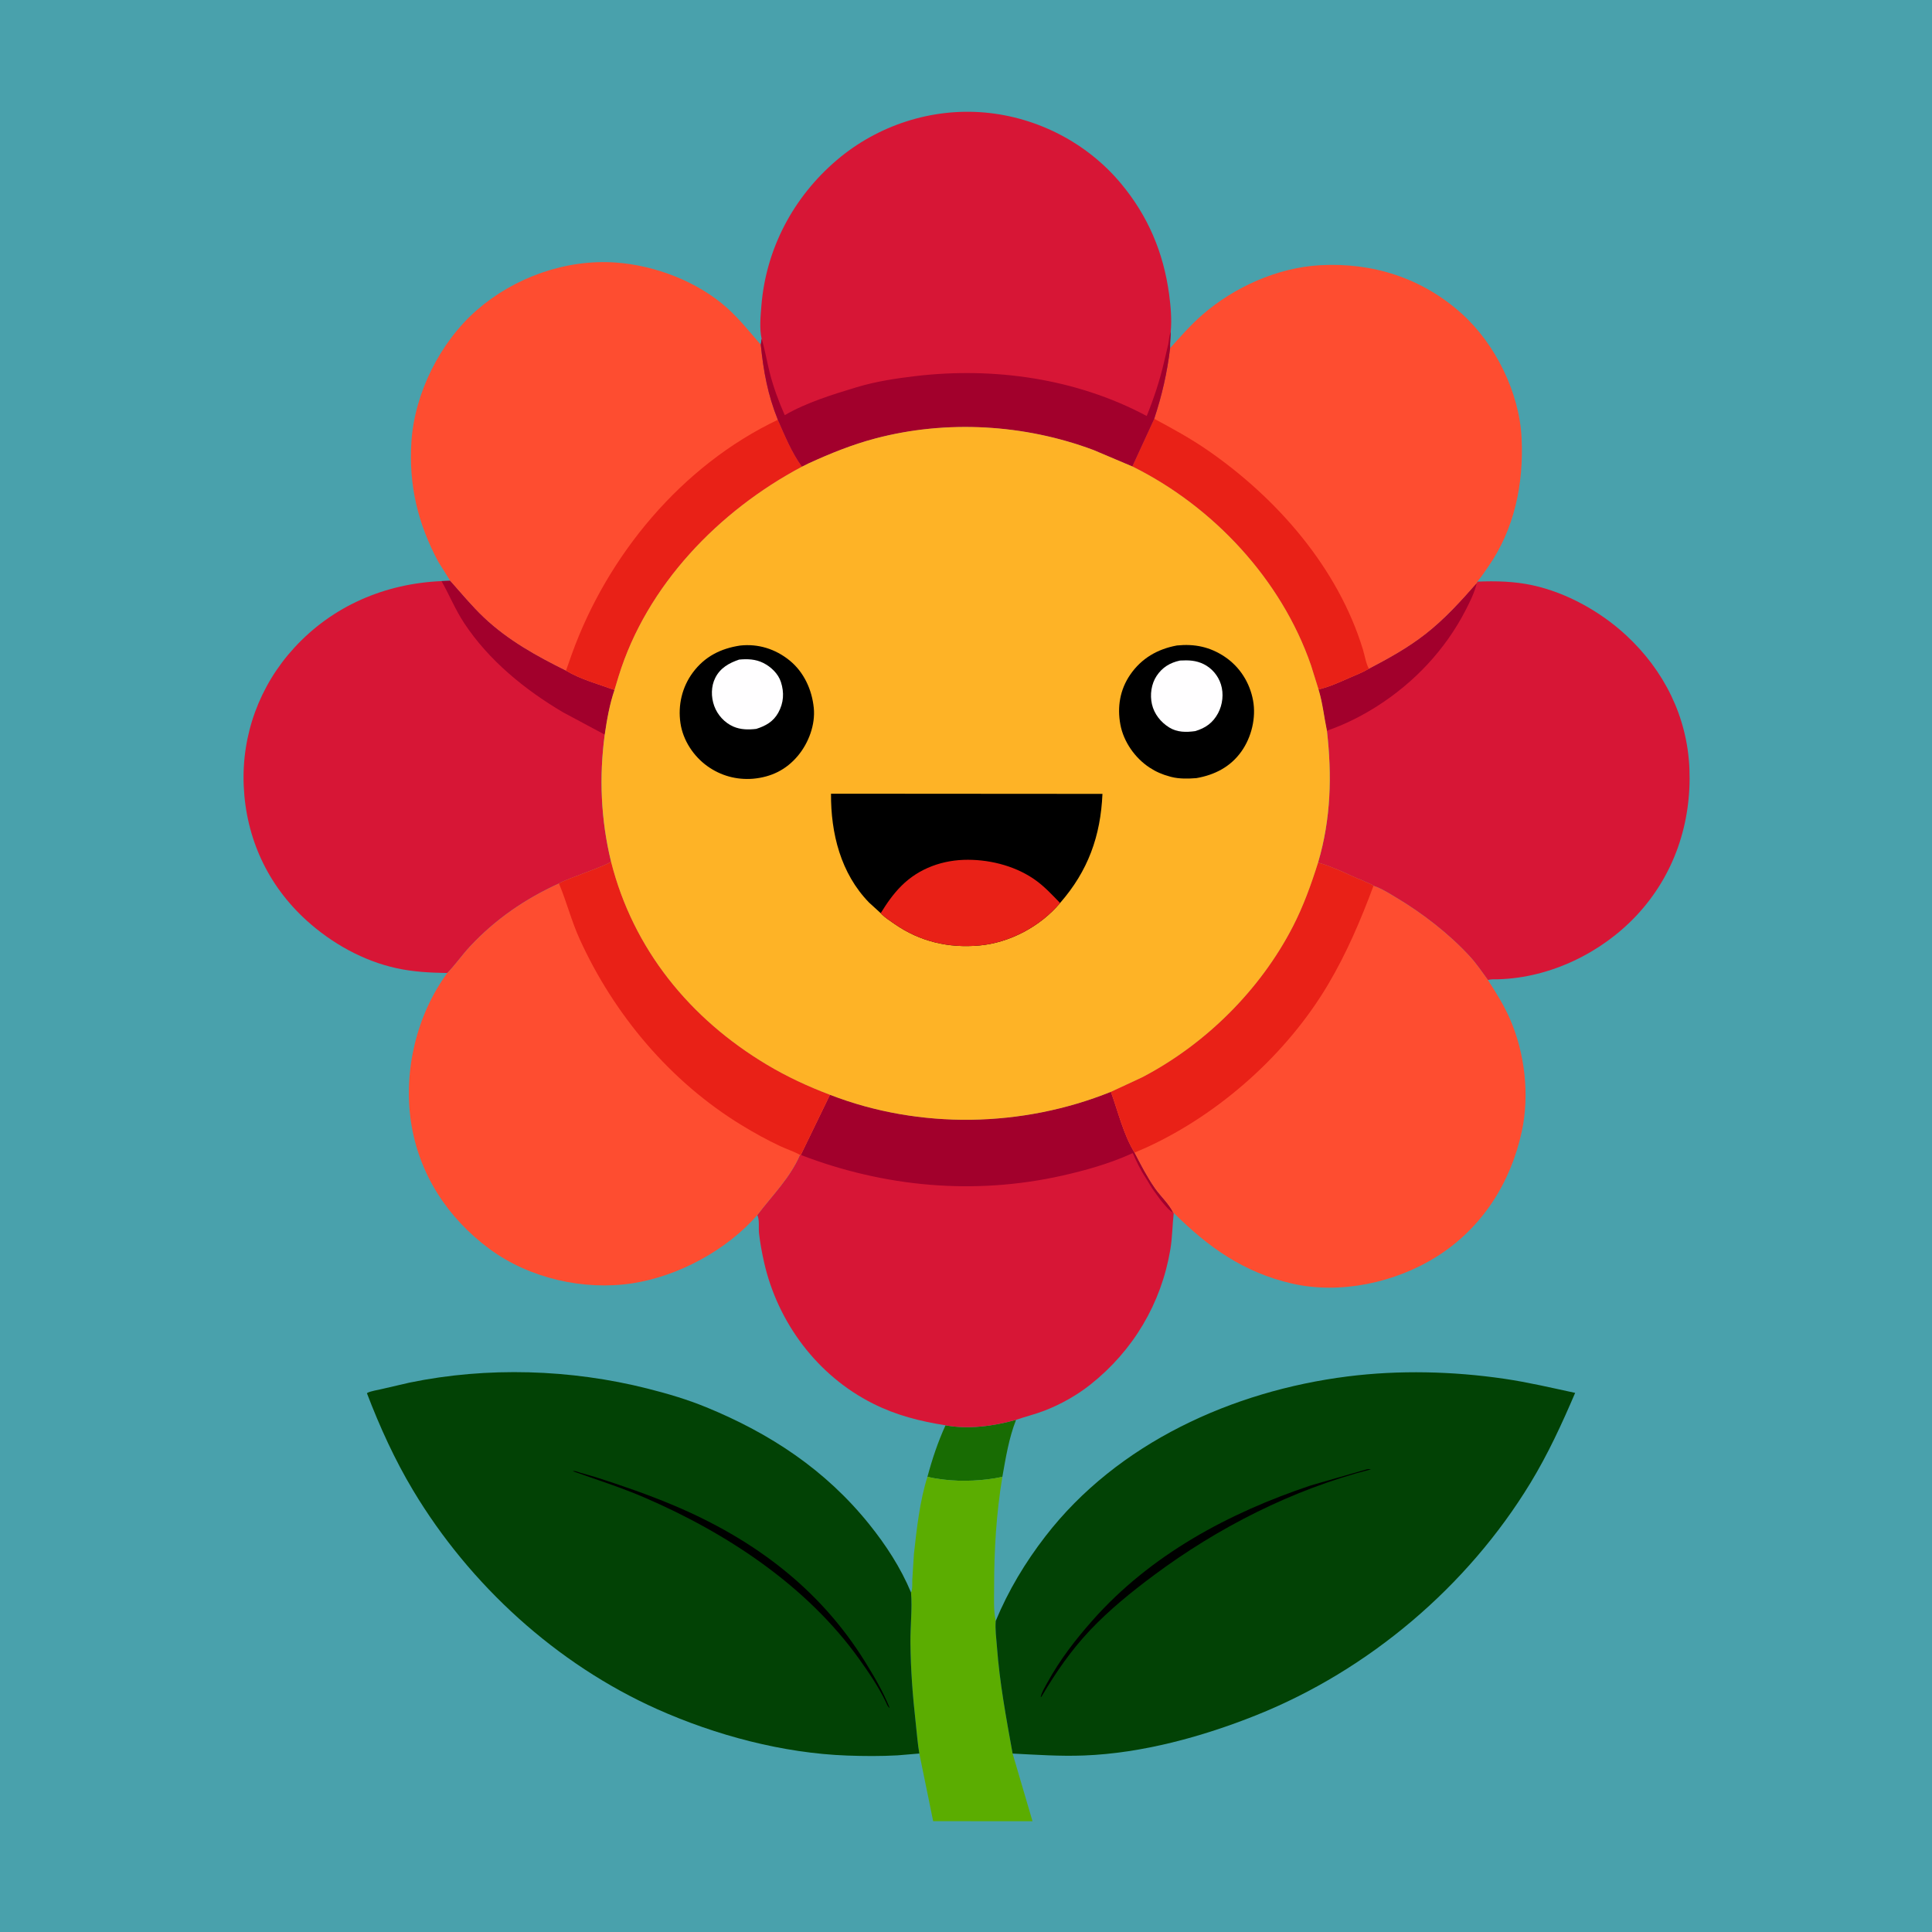 <svg version="1.1" xmlns="http://www.w3.org/2000/svg" style="display: block;" viewBox="0 0 2048 2048" width="1024" height="1024">
<path transform="translate(0,0)" fill="rgb(73,161,172)" d="M -0 -0 L 2048 0 L 2048 2048 L -0 2048 L -0 -0 z"/>
<path transform="translate(0,0)" fill="rgb(24,108,3)" d="M 1002.28 1510.89 C 1026.7 1515.37 1053.49 1511.72 1077.1 1505.06 C 1069.58 1523.85 1066.05 1545.63 1062.54 1565.53 C 1043.23 1569.76 1019.53 1570.84 999.949 1568.37 C 994.213 1567.65 988.764 1566.88 983.148 1565.42 C 988.162 1546.68 994.223 1528.54 1002.28 1510.89 z"/>
<path transform="translate(0,0)" fill="rgb(91,173,1)" d="M 983.148 1565.42 C 988.764 1566.88 994.213 1567.65 999.949 1568.37 C 1019.53 1570.84 1043.23 1569.76 1062.54 1565.53 C 1056.08 1604.58 1053.79 1643.3 1053.8 1682.87 C 1053.81 1694.27 1053.03 1707.09 1055.52 1718.24 C 1054.76 1727.27 1056.14 1736.63 1056.81 1745.65 C 1059.64 1783.91 1066.61 1821.19 1073.41 1858.85 L 1094.49 1930.56 L 989.195 1930.55 L 974.524 1858.8 C 972.674 1848.1 971.89 1836.85 970.67 1826.06 C 967.499 1797.97 965.341 1769.5 965.093 1741.22 C 964.94 1723.75 967.125 1705.41 965.741 1688.1 C 967.487 1684.44 966.91 1678.61 967.079 1674.5 L 968.819 1647.09 C 971.786 1620.53 974.988 1590.93 983.148 1565.42 z"/>
<path transform="translate(0,0)" fill="rgb(215,22,54)" d="M 477.255 615.634 C 489.118 628.907 500.152 642.434 513.145 654.699 C 538.537 678.668 568.907 695.507 599.987 710.861 C 615.167 720.072 634.711 725.312 651.387 731.4 C 646.198 746.59 643.335 762.886 641.043 778.748 C 635.008 823.634 636.929 869.16 647.711 913.253 C 644.998 917.051 600.608 931.503 592.498 936.506 C 556.731 952.826 524.981 974.549 498.125 1003.41 C 489.807 1012.35 482.648 1022.77 474.159 1031.43 C 455.929 1031.13 438.433 1030.27 420.539 1026.38 C 385.124 1018.69 351.686 999.95 324.983 975.745 C 283.769 938.388 260.773 888.493 258.357 833.048 C 255.992 778.777 275.207 726.668 311.849 686.733 C 352.728 642.18 408.056 618.585 468.019 615.995 L 477.255 615.634 z"/>
<path transform="translate(0,0)" fill="rgb(162,0,44)" d="M 477.255 615.634 C 489.118 628.907 500.152 642.434 513.145 654.699 C 538.537 678.668 568.907 695.507 599.987 710.861 C 615.167 720.072 634.711 725.312 651.387 731.4 C 646.198 746.59 643.335 762.886 641.043 778.748 L 596.926 755.106 C 556.405 731.207 518.092 700.037 492.024 660.5 C 482.638 646.264 476.367 630.699 468.019 615.995 L 477.255 615.634 z"/>
<path transform="translate(0,0)" fill="rgb(215,22,54)" d="M 1177.59 1157.38 C 1185.25 1178.34 1190.9 1202.77 1202.68 1221.8 C 1209.39 1234.77 1216.01 1247.62 1224.36 1259.63 C 1230.1 1267.89 1239.47 1276.41 1243.61 1285.39 L 1244.23 1285.76 C 1242.7 1298.81 1242.78 1311.64 1240.57 1324.71 C 1230.93 1381.79 1201.27 1431.71 1155.93 1467.66 C 1141.43 1479.17 1124.22 1488.8 1106.96 1495.43 C 1097.13 1499.2 1087.01 1501.65 1077.1 1505.06 C 1053.49 1511.72 1026.7 1515.37 1002.28 1510.89 C 974.916 1506.51 950.214 1500.33 925.243 1487.78 C 866.538 1458.28 824.521 1402.14 810.008 1338.3 C 807.709 1328.18 805.81 1317.79 804.605 1307.49 C 803.965 1302.02 805.135 1294.33 803.285 1289.29 L 802.775 1288 C 818.405 1267.36 837.622 1248.5 848.02 1224.22 L 848.857 1224.29 L 879.793 1160.49 L 880.232 1160.69 C 975.099 1197.3 1083.46 1195.28 1177.59 1157.38 z"/>
<path transform="translate(0,0)" fill="rgb(162,0,44)" d="M 1177.59 1157.38 C 1185.25 1178.34 1190.9 1202.77 1202.68 1221.8 C 1209.39 1234.77 1216.01 1247.62 1224.36 1259.63 C 1230.1 1267.89 1239.47 1276.41 1243.61 1285.39 C 1239.19 1283.12 1235.85 1278.69 1232.64 1275 C 1229.33 1271.2 1226.71 1266.99 1223.64 1263 C 1219.96 1258.21 1217.26 1252.59 1213.89 1247.56 C 1208.77 1239.91 1204.48 1230.75 1200.75 1222.31 L 1197.58 1223.76 C 1174.77 1233.87 1150.23 1240.77 1125.93 1246.23 C 1032.9 1267.13 937.612 1258.42 848.857 1224.29 L 879.793 1160.49 L 880.232 1160.69 C 975.099 1197.3 1083.46 1195.28 1177.59 1157.38 z"/>
<path transform="translate(0,0)" fill="rgb(215,22,54)" d="M 1565.42 618.025 L 1565.97 616.555 C 1585.57 615.735 1605.26 616.211 1624.5 620.396 C 1660.77 628.285 1696.54 648.265 1723.67 673.332 C 1763.9 710.505 1788.61 759.765 1790.85 814.855 C 1793.19 872.352 1774.77 927.542 1735.12 970.084 C 1697.96 1009.96 1643.49 1036.41 1588.57 1038.06 C 1584.88 1038.17 1580.81 1037.74 1577.29 1038.9 C 1571.07 1030.42 1565.26 1021.7 1558.13 1013.91 C 1536.2 989.949 1507.55 967.877 1479.68 951.29 C 1472.1 946.776 1464.37 941.788 1455.97 939.011 C 1455.22 938.066 1451.24 936.385 1450.01 935.933 C 1446.84 934.773 1444.04 932.971 1440.91 931.921 C 1438.53 931.124 1440.42 931.923 1437.78 930.724 L 1419.51 922.5 L 1406.47 917.352 L 1405.01 916.871 L 1402.01 915.874 C 1400.27 915.403 1398.9 914.996 1397.23 914.242 C 1410.84 868.328 1412.02 821.799 1406.58 774.556 C 1403.52 759.925 1402.06 745.157 1397.68 730.784 C 1408.68 728.351 1420.27 722.985 1430.6 718.437 C 1437.49 715.405 1444.6 712.787 1451.05 708.864 C 1472 697.932 1492.3 686.727 1511 672.128 C 1531.51 656.117 1548.3 637.465 1565.42 618.025 z"/>
<path transform="translate(0,0)" fill="rgb(162,0,44)" d="M 1451.05 708.864 C 1472 697.932 1492.3 686.727 1511 672.128 C 1531.51 656.117 1548.3 637.465 1565.42 618.025 C 1563.23 627.962 1558.02 638.27 1553.35 647.318 C 1531.94 688.79 1499.1 723.587 1459.81 748.593 C 1443.4 759.039 1425.05 768.277 1406.58 774.556 C 1403.52 759.925 1402.06 745.157 1397.68 730.784 C 1408.68 728.351 1420.27 722.985 1430.6 718.437 C 1437.49 715.405 1444.6 712.787 1451.05 708.864 z"/>
<path transform="translate(0,0)" fill="rgb(254,77,48)" d="M 1240.37 369.06 C 1251.33 356.832 1262.26 344.322 1274.69 333.541 C 1308.44 304.266 1354.2 283.717 1399.05 281.163 C 1454.89 277.984 1507.41 294.657 1549.4 332.38 C 1585.18 364.521 1610.68 416.217 1612.96 464.5 C 1615.25 512.778 1605.5 560.806 1577.4 600.989 C 1573.8 606.124 1570.14 611.926 1565.97 616.555 L 1565.42 618.025 C 1548.3 637.465 1531.51 656.117 1511 672.128 C 1492.3 686.727 1472 697.932 1451.05 708.864 C 1444.6 712.787 1437.49 715.405 1430.6 718.437 C 1420.27 722.985 1408.68 728.351 1397.68 730.784 L 1389.68 705.201 C 1358.33 614.263 1285.88 536.764 1200.28 494.442 L 1223.51 443.937 C 1231.81 418.758 1237.16 395.378 1240.37 369.06 z"/>
<path transform="translate(0,0)" fill="rgb(233,33,23)" d="M 1200.28 494.442 L 1223.51 443.937 C 1242.67 454.151 1262.22 464.898 1280.1 477.245 C 1353.6 527.979 1418.3 601.88 1444.73 688.424 C 1446.69 694.832 1447.87 703.077 1451.05 708.864 C 1444.6 712.787 1437.49 715.405 1430.6 718.437 C 1420.27 722.985 1408.68 728.351 1397.68 730.784 L 1389.68 705.201 C 1358.33 614.263 1285.88 536.764 1200.28 494.442 z"/>
<path transform="translate(0,0)" fill="rgb(254,77,48)" d="M 464.631 595.544 C 442.897 555.093 433.15 514.159 436.119 468.277 C 439.461 416.639 466.64 362.576 505.444 328.743 C 545.191 294.088 599.834 274.549 652.641 278.296 C 694.331 281.255 739.326 298.402 770.591 326.289 C 783.972 338.224 794.726 351.966 806.465 365.395 C 809.362 393.89 813.864 418.393 824.561 444.999 C 831.986 461.731 839.293 479.863 850.146 494.701 C 762.176 541.38 685.486 620.314 655.706 717.078 L 651.387 731.4 C 634.711 725.312 615.167 720.072 599.987 710.861 C 568.907 695.507 538.537 678.668 513.145 654.699 C 500.152 642.434 489.118 628.907 477.255 615.634 L 464.631 595.544 z"/>
<path transform="translate(0,0)" fill="rgb(233,33,23)" d="M 824.561 444.999 C 831.986 461.731 839.293 479.863 850.146 494.701 C 762.176 541.38 685.486 620.314 655.706 717.078 L 651.387 731.4 C 634.711 725.312 615.167 720.072 599.987 710.861 L 605.942 694 C 643.636 588.732 722.746 493.411 824.561 444.999 z"/>
<path transform="translate(0,0)" fill="rgb(254,77,48)" d="M 647.711 913.253 C 671.125 1006.14 731.316 1079.85 813.003 1128.64 C 834.459 1141.46 856.441 1151.63 879.793 1160.49 L 848.857 1224.29 L 848.02 1224.22 C 837.622 1248.5 818.405 1267.36 802.775 1288 C 770.288 1325.26 719.084 1352.89 670.311 1360.37 C 618.937 1368.25 561.082 1355.11 519 1324.02 C 474.39 1291.07 443.892 1244.38 435.649 1189.16 C 427.573 1135.04 441.615 1075.66 474.159 1031.43 C 482.648 1022.77 489.807 1012.35 498.125 1003.41 C 524.981 974.549 556.731 952.826 592.498 936.506 C 600.608 931.503 644.998 917.051 647.711 913.253 z"/>
<path transform="translate(0,0)" fill="rgb(233,33,23)" d="M 647.711 913.253 C 671.125 1006.14 731.316 1079.85 813.003 1128.64 C 834.459 1141.46 856.441 1151.63 879.793 1160.49 L 848.857 1224.29 L 848.02 1224.22 C 841.515 1220.54 833.829 1218.15 827 1214.94 C 813.003 1208.36 799.388 1200.81 786.188 1192.76 C 710.75 1146.77 650.871 1075.61 614.469 995.485 C 605.715 976.217 600.637 955.849 592.498 936.506 C 600.608 931.503 644.998 917.051 647.711 913.253 z"/>
<path transform="translate(0,0)" fill="rgb(254,77,48)" d="M 1397.23 914.242 C 1398.9 914.996 1400.27 915.403 1402.01 915.874 L 1405.01 916.871 L 1406.47 917.352 L 1419.51 922.5 L 1437.78 930.724 C 1440.42 931.923 1438.53 931.124 1440.91 931.921 C 1444.04 932.971 1446.84 934.773 1450.01 935.933 C 1451.24 936.385 1455.22 938.066 1455.97 939.011 C 1464.37 941.788 1472.1 946.776 1479.68 951.29 C 1507.55 967.877 1536.2 989.949 1558.13 1013.91 C 1565.26 1021.7 1571.07 1030.42 1577.29 1038.9 C 1585.86 1052.23 1594.23 1065.47 1600.59 1080.05 C 1616.45 1116.41 1621.55 1160.44 1613.18 1199.33 C 1601.44 1253.84 1571.11 1301.54 1523.54 1331.71 C 1479.49 1359.65 1420.65 1372.4 1369.46 1360.6 C 1318.27 1348.8 1280.89 1322.18 1244.23 1285.76 L 1243.61 1285.39 C 1239.47 1276.41 1230.1 1267.89 1224.36 1259.63 C 1216.01 1247.62 1209.39 1234.77 1202.68 1221.8 C 1190.9 1202.77 1185.25 1178.34 1177.59 1157.38 L 1210.78 1141.94 C 1277.78 1106.99 1335.83 1049.5 1370.5 982.138 C 1381.66 960.457 1389.92 937.461 1397.23 914.242 z"/>
<path transform="translate(0,0)" fill="rgb(233,33,23)" d="M 1397.23 914.242 C 1398.9 914.996 1400.27 915.403 1402.01 915.874 L 1405.01 916.871 L 1406.47 917.352 L 1419.51 922.5 L 1437.78 930.724 C 1440.42 931.923 1438.53 931.124 1440.91 931.921 C 1444.04 932.971 1446.84 934.773 1450.01 935.933 C 1451.24 936.385 1455.22 938.066 1455.97 939.011 C 1442.42 975.328 1427.54 1010.36 1407.72 1043.77 C 1364.24 1117.05 1293.22 1180.46 1216 1216.04 L 1202.68 1221.8 C 1190.9 1202.77 1185.25 1178.34 1177.59 1157.38 L 1210.78 1141.94 C 1277.78 1106.99 1335.83 1049.5 1370.5 982.138 C 1381.66 960.457 1389.92 937.461 1397.23 914.242 z"/>
<path transform="translate(0,0)" fill="rgb(215,22,54)" d="M 807.377 359.151 C 804.901 348.347 806.201 335.539 807.066 324.562 C 811.845 263.894 840.827 209.007 887.161 169.606 C 930.305 132.918 987.275 114.277 1043.77 119.277 C 1099.45 124.205 1152.16 151.316 1188.09 194.306 C 1216.92 228.808 1233.33 267.635 1239.32 312 C 1241.06 324.857 1242.21 338.683 1241.03 351.639 C 1240.92 357.316 1240.09 363.472 1240.37 369.06 C 1237.16 395.378 1231.81 418.758 1223.51 443.937 L 1200.28 494.442 L 1159.12 477.017 C 1086.05 449.677 1003.43 444.817 927.851 464.801 C 903.298 471.293 880.104 480.692 857.065 491.243 L 850.146 494.701 C 839.293 479.863 831.986 461.731 824.561 444.999 C 813.864 418.393 809.362 393.89 806.465 365.395 L 807.377 359.151 z"/>
<path transform="translate(0,0)" fill="rgb(162,0,44)" d="M 1241.03 351.639 C 1240.92 357.316 1240.09 363.472 1240.37 369.06 C 1237.16 395.378 1231.81 418.758 1223.51 443.937 L 1200.28 494.442 L 1159.12 477.017 C 1086.05 449.677 1003.43 444.817 927.851 464.801 C 903.298 471.293 880.104 480.692 857.065 491.243 L 850.146 494.701 C 839.293 479.863 831.986 461.731 824.561 444.999 C 813.864 418.393 809.362 393.89 806.465 365.395 L 807.377 359.151 C 810.973 370.998 812.949 383.381 816.016 395.389 C 819.909 410.629 825.484 425.703 831.865 440.076 C 854.838 426.751 882.419 418.249 907.801 410.563 C 928.059 404.428 949.407 401.162 970.369 398.686 C 1053.71 388.845 1140.94 401.149 1215.58 440.968 C 1222.95 422.693 1229.27 403.833 1233.74 384.628 L 1238.45 364.688 C 1239.28 360.464 1239.21 356.64 1240.71 352.509 L 1241.03 351.639 z"/>
<path transform="translate(0,0)" fill="rgb(2,66,5)" d="M 974.524 1858.8 L 951.5 1860.74 C 933.789 1861.74 915.725 1861.6 898 1860.96 C 829.944 1858.49 758.695 1839.5 696.744 1811.82 C 589.978 1764.13 497.999 1680.11 437.964 1579.98 C 418.427 1547.39 402.523 1512.4 388.981 1476.94 L 389.737 1476.3 C 393.88 1474.44 399.771 1473.63 404.237 1472.55 L 434.074 1465.64 C 516.396 1448.63 605.108 1451.39 686.5 1471.97 C 707.774 1477.35 728.262 1483.37 748.604 1491.71 C 816.585 1519.59 875.065 1558.16 921.332 1615.68 C 939.15 1637.83 954.748 1661.8 965.741 1688.1 C 967.125 1705.41 964.94 1723.75 965.093 1741.22 C 965.341 1769.5 967.499 1797.97 970.67 1826.06 C 971.89 1836.85 972.674 1848.1 974.524 1858.8 z"/>
<path transform="translate(0,0)" fill="rgb(0,0,0)" d="M 607.085 1559.5 C 610.032 1558.95 612.24 1560.29 615 1561.09 L 630.969 1565.69 C 659.325 1574.77 687.382 1584.44 714.818 1596.05 C 798.372 1631.41 868.323 1683.3 916.719 1761.06 C 926.653 1777.02 936.024 1793.03 943.089 1810.5 C 940.742 1808.98 940.141 1806.51 938.979 1804.09 C 931.332 1788.17 921.17 1773.2 910.929 1758.86 C 855.203 1680.83 770.345 1625.08 683.293 1587.5 C 658.341 1576.73 632.629 1568.63 607.085 1559.5 z"/>
<path transform="translate(0,0)" fill="rgb(2,66,5)" d="M 1055.52 1718.24 C 1068.91 1685.92 1086.91 1656.06 1108.29 1628.39 C 1184.63 1529.58 1306.62 1474.49 1428.41 1459.09 C 1483.02 1452.19 1540.28 1453.57 1594.72 1461.57 C 1620.04 1465.29 1644.73 1471.14 1669.72 1476.52 C 1655.68 1509.34 1640.93 1541.43 1622.34 1571.99 C 1555.62 1681.71 1450.97 1770.48 1331.67 1818.19 C 1274.77 1840.95 1210.71 1858.53 1149.18 1860.89 C 1123.53 1861.87 1098.9 1860.12 1073.41 1858.85 C 1066.61 1821.19 1059.64 1783.91 1056.81 1745.65 C 1056.14 1736.63 1054.76 1727.27 1055.52 1718.24 z"/>
<path transform="translate(0,0)" fill="rgb(0,0,0)" d="M 1448.99 1557.5 C 1450.78 1557.21 1451.53 1557.17 1453.37 1557.5 L 1452.53 1557.71 C 1369.92 1579.13 1291.28 1619.1 1223 1669.93 C 1199.28 1687.59 1175.68 1706.74 1155.33 1728.28 C 1135.53 1749.24 1119.25 1772.73 1104.63 1797.5 C 1103.89 1798.79 1104.39 1798.31 1103.19 1799 C 1104.17 1793.95 1107.87 1788.02 1110.36 1783.47 C 1123.44 1759.57 1139.99 1738.14 1157.99 1717.8 C 1219.61 1648.16 1302.31 1603.76 1389.67 1574.56 L 1448.99 1557.5 z"/>
<path transform="translate(0,0)" fill="rgb(254,179,38)" d="M 857.065 491.243 C 880.104 480.692 903.298 471.293 927.851 464.801 C 1003.43 444.817 1086.05 449.677 1159.12 477.017 L 1200.28 494.442 C 1285.88 536.764 1358.33 614.263 1389.68 705.201 L 1397.68 730.784 C 1402.06 745.157 1403.52 759.925 1406.58 774.556 C 1412.02 821.799 1410.84 868.328 1397.23 914.242 C 1389.92 937.461 1381.66 960.457 1370.5 982.138 C 1335.83 1049.5 1277.78 1106.99 1210.78 1141.94 L 1177.59 1157.38 C 1083.46 1195.28 975.099 1197.3 880.232 1160.69 L 879.793 1160.49 C 856.441 1151.63 834.459 1141.46 813.003 1128.64 C 731.316 1079.85 671.125 1006.14 647.711 913.253 C 636.929 869.16 635.008 823.634 641.043 778.748 C 643.335 762.886 646.198 746.59 651.387 731.4 L 655.706 717.078 C 685.486 620.314 762.176 541.38 850.146 494.701 L 857.065 491.243 z"/>
<path transform="translate(0,0)" fill="rgb(0,0,0)" d="M 784.57 684.314 C 803.737 682.18 821.998 687.976 836.913 700.038 C 852.169 712.377 860.684 731.072 862.637 750.365 C 864.438 768.162 857.177 787.511 845.878 801.072 C 833.411 816.036 817.536 823.733 798.252 825.495 C 780.757 826.865 764.106 822.356 749.854 812.152 C 735.061 801.561 724.026 784.755 721.32 766.639 C 718.479 747.622 723.007 728.231 734.519 712.793 C 747.095 695.929 763.982 687.41 784.57 684.314 z"/>
<path transform="translate(0,0)" fill="rgb(255,254,255)" d="M 783.529 699.191 C 792.381 698.345 800.964 698.691 809.058 702.727 C 817.223 706.799 824.924 714.064 827.798 722.954 C 831.421 734.167 830.785 745.044 824.994 755.5 C 819.748 764.973 811.573 769.537 801.649 772.658 C 793.404 773.623 785.152 773.568 777.438 770.22 C 768.075 766.156 760.558 757.868 757.103 748.339 C 753.674 738.879 753.642 727.583 758.243 718.5 C 763.57 707.985 772.834 702.824 783.529 699.191 z"/>
<path transform="translate(0,0)" fill="rgb(0,0,0)" d="M 1247.67 684.217 C 1266.25 682.344 1282.55 685.675 1298.17 696.106 C 1314.23 706.833 1324.86 723.663 1328.31 742.594 C 1331.64 760.859 1326.67 781.412 1316 796.5 C 1304.41 812.905 1287.6 821.472 1268.23 824.841 C 1259.69 825.521 1250.19 825.746 1241.86 823.633 L 1240 823.132 C 1232.2 821.069 1225.31 818.085 1218.58 813.664 C 1203.15 803.54 1191.04 786.329 1187.64 768.064 C 1184.16 749.408 1187.23 731.042 1197.97 715.347 C 1209.95 697.827 1227.04 687.989 1247.67 684.217 z"/>
<path transform="translate(0,0)" fill="rgb(255,254,255)" d="M 1250.91 700.193 C 1259.94 699.728 1267.7 699.94 1276 704.04 C 1284.66 708.316 1291.31 716.244 1294.22 725.428 C 1297.36 735.366 1296.08 746.86 1291.21 756 C 1285.78 766.176 1277.87 771.848 1266.87 775.026 C 1257.46 776.339 1247.88 776.374 1239.51 771.199 C 1230.52 765.648 1223.49 756.92 1221.11 746.5 C 1218.84 736.554 1220.4 725.032 1226.04 716.524 C 1232.13 707.341 1240.3 702.472 1250.91 700.193 z"/>
<path transform="translate(0,0)" fill="rgb(0,0,0)" d="M 933.598 968.011 L 921.25 956.763 C 891.116 925.759 880.645 883.293 880.901 841.348 L 1168.65 841.543 C 1166.7 886.296 1153.39 923.259 1123.72 957.199 C 1102.93 982.021 1070.3 999.406 1038.02 1002.27 C 1005.55 1005.16 975.39 998.188 948.463 979.578 C 943.904 976.426 938.442 972.913 934.513 969.036 L 933.598 968.011 z"/>
<path transform="translate(0,0)" fill="rgb(233,33,23)" d="M 933.598 968.011 C 940.021 957.541 946.773 947.784 955.5 939.061 C 974.35 920.219 999.794 911.304 1026.18 911.394 C 1051.57 911.482 1078.62 918.762 1099.15 934.057 C 1108.2 940.801 1115.86 949.146 1123.72 957.199 C 1102.93 982.021 1070.3 999.406 1038.02 1002.27 C 1005.55 1005.16 975.39 998.188 948.463 979.578 C 943.904 976.426 938.442 972.913 934.513 969.036 L 933.598 968.011 z"/>
</svg>